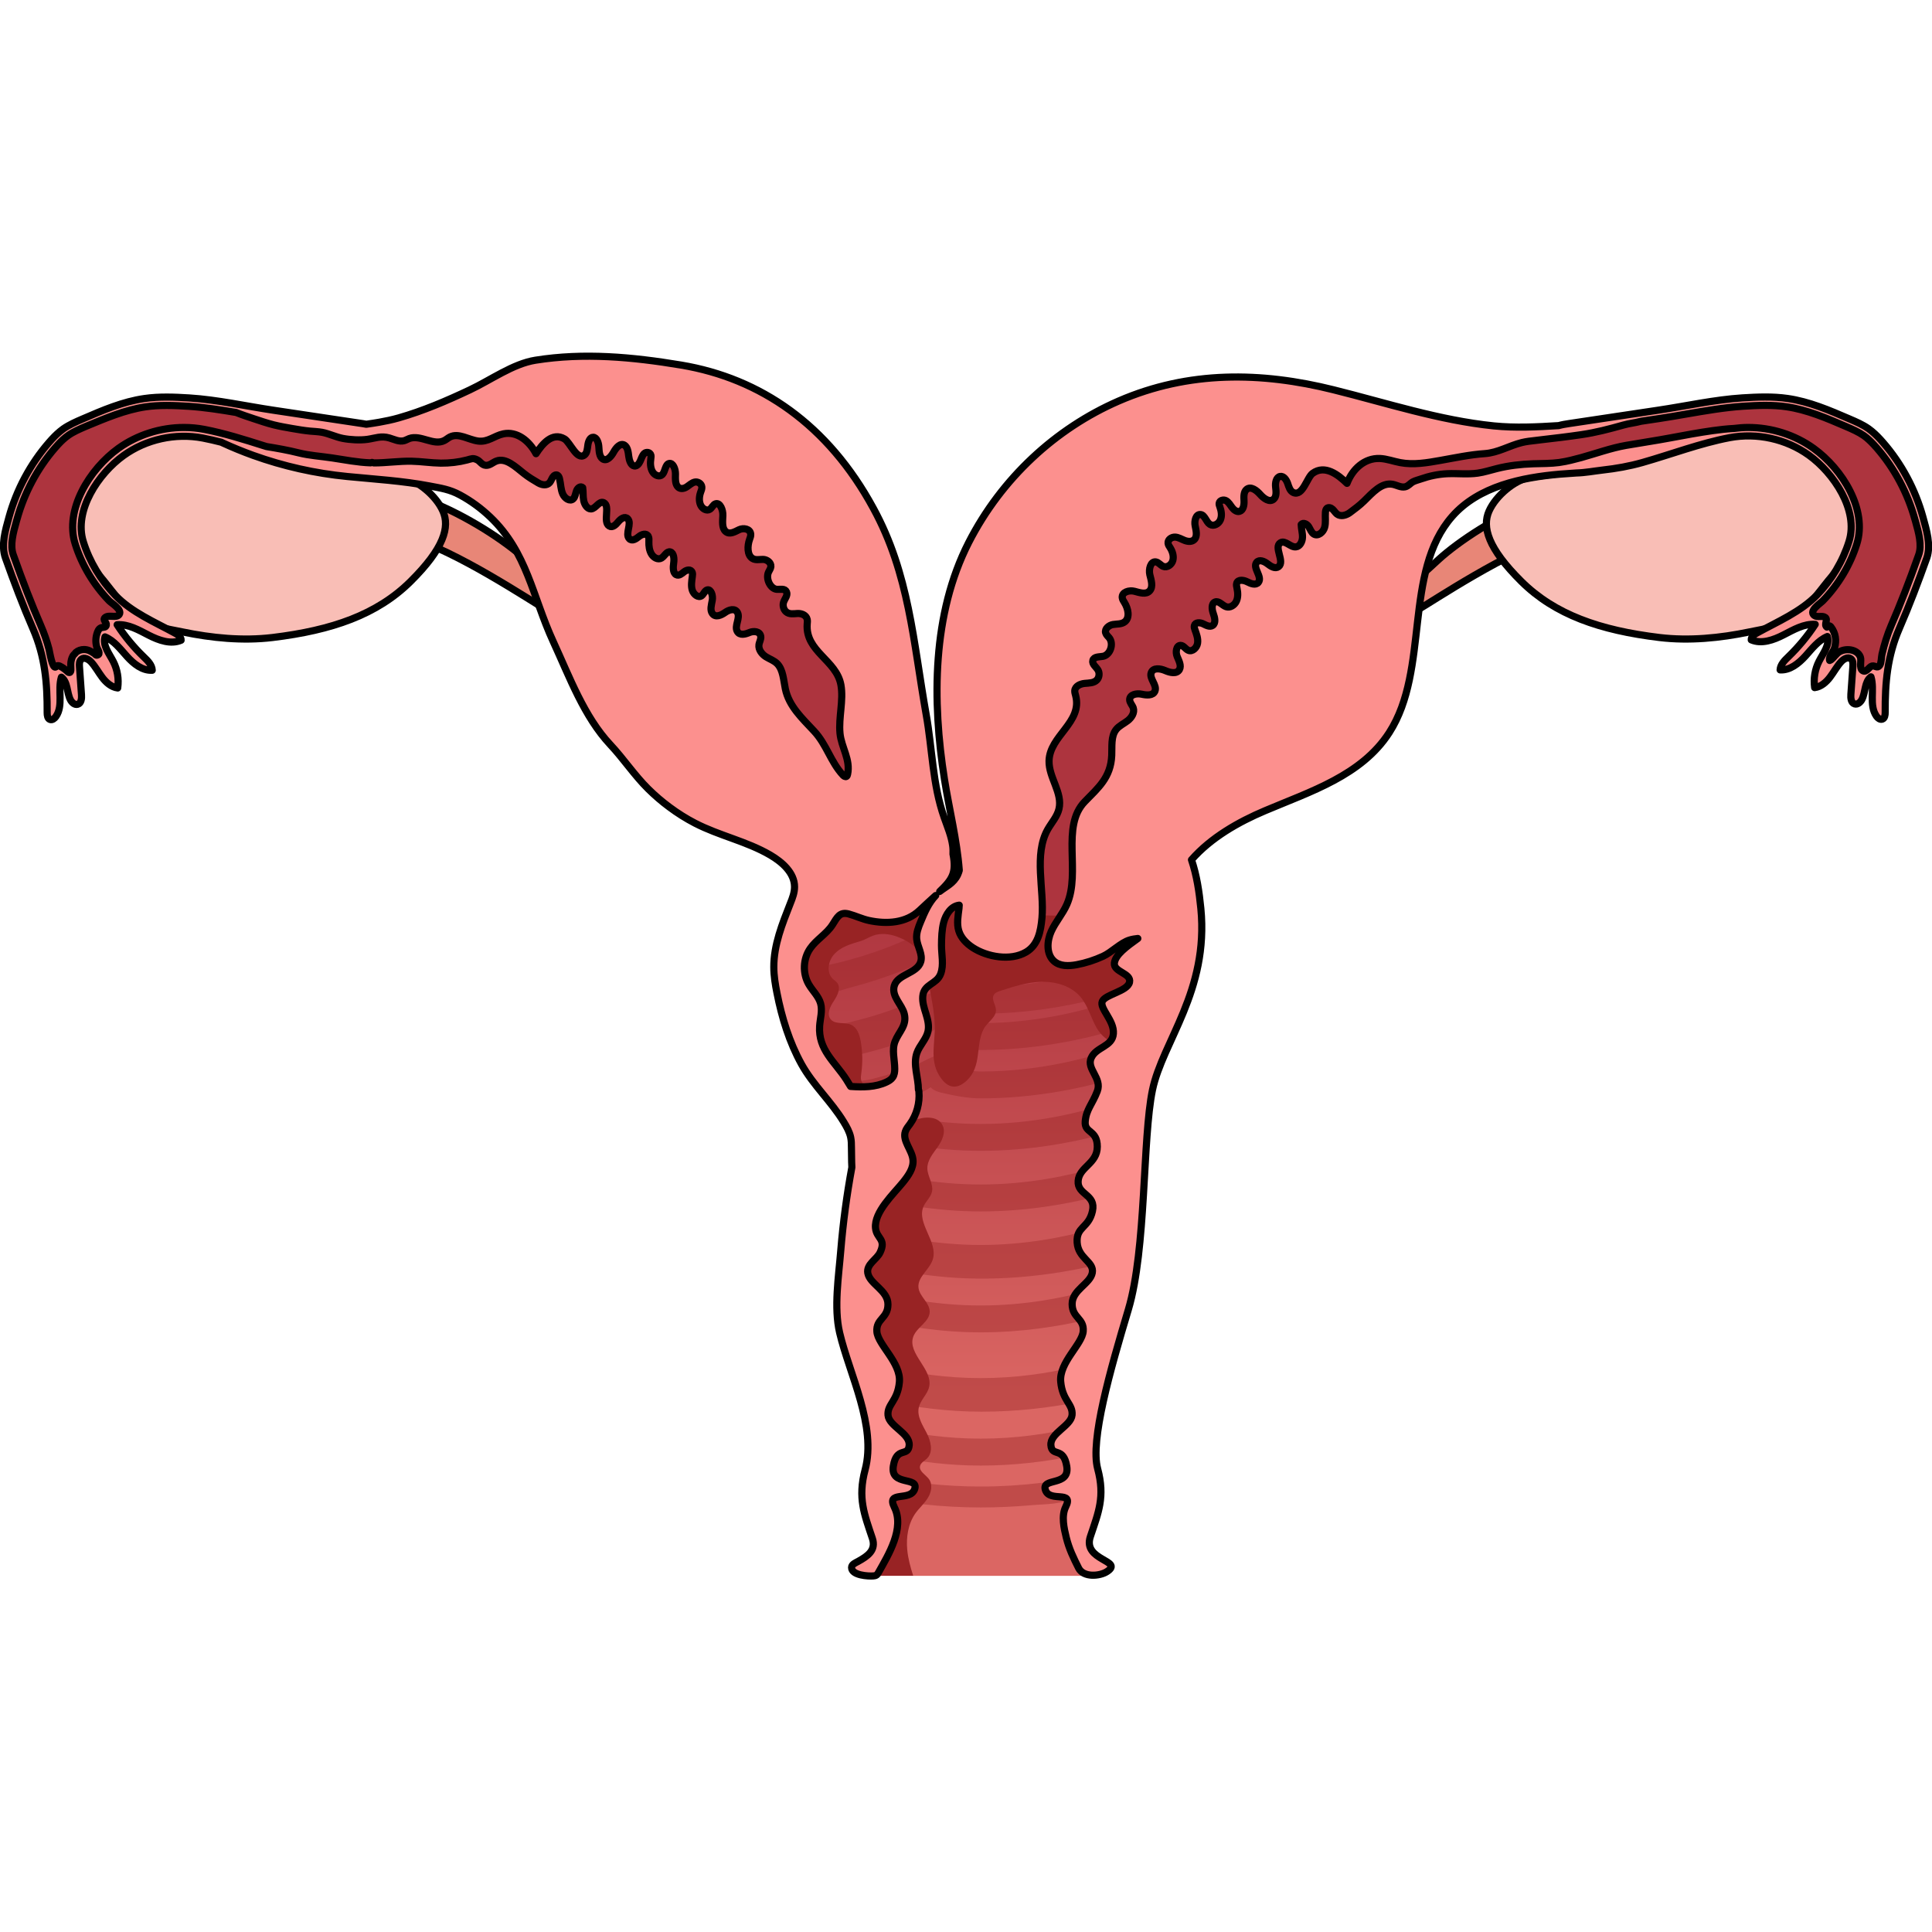<?xml version="1.0" encoding="utf-8"?>
<!-- Created by: Science Figures, www.sciencefigures.org, Generator: Science Figures Editor -->
<svg version="1.1" id="Camada_1" xmlns="http://www.w3.org/2000/svg" xmlns:xlink="http://www.w3.org/1999/xlink" 
	 width="800px" height="800px" viewBox="0 0 270.32 171.64" enable-background="new 0 0 270.32 171.64" xml:space="preserve">
<g>
	<path fill="#E88677" stroke="#000000" stroke-linecap="round" stroke-linejoin="round" stroke-miterlimit="10" d="M196.73,41.27
		c0.28,0.03-1.37-3.5,1.29-5.07c2.67-1.56,13.07-8.54,19.55-10.32c6.47-1.78,11.42-2.16,11.42-2.16l-2.03-5.08
		c0,0-6.35-0.13-11.93,2.03c-5.58,2.16-10.91,5.71-13.71,8.25c-2.79,2.54-5.78,5.62-6.82,3.44
		C194.5,32.38,192.01,40.79,196.73,41.27z"/>
	<path fill="#E88677" stroke="#000000" stroke-linecap="round" stroke-linejoin="round" stroke-miterlimit="10" d="M78.09,41.27
		c-0.28,0.03,1.37-3.5-1.29-5.07c-2.67-1.56-13.07-8.54-19.54-10.32c-6.47-1.78-11.42-2.16-11.42-2.16l2.03-5.08
		c0,0,6.35-0.13,11.93,2.03c5.58,2.16,10.91,5.71,13.71,8.25c2.79,2.54,5.78,5.62,6.82,3.44C80.31,32.38,82.81,40.79,78.09,41.27z"
		/>
	<path fill="#F9BEB6" stroke="#000000" stroke-linecap="round" stroke-linejoin="round" stroke-miterlimit="10" d="M56.58,17.54
		c-3.36-0.66-8.52-0.81-11.63-1.81c-2.75-0.88-5.22-2.48-8.05-3.16c-1.32-0.32-2.66-0.25-3.93-0.58c-1.49-0.39-2.78-0.72-4.35-0.74
		c-3.33-0.05-6.73,0.28-9.8,1.58c-3.07,1.3-5.79,3.68-6.94,6.81c-0.71,1.91-0.81,3.99-0.62,6.02c0.08,0.91,0.23,1.83,0.59,2.67
		c0.46,1.07,1.25,1.96,2.03,2.83c1.63,1.83,3.39,4.67,5.41,6.04c1.64,1.11,4.35,1.48,6.26,1.88c4.08,0.85,8.41,1.28,12.57,0.78
		c8.34-1.01,14.62-3.19,19.32-7.84c4.69-4.65,5.52-7.62,4.53-9.85C60.98,19.93,58.34,17.89,56.58,17.54z"/>
	<path fill="#F9BEB6" stroke="#000000" stroke-linecap="round" stroke-linejoin="round" stroke-miterlimit="10" d="M213.73,17.54
		c3.36-0.66,8.52-0.81,11.63-1.81c2.75-0.88,5.22-2.48,8.05-3.16c1.32-0.32,2.66-0.25,3.93-0.58c1.49-0.39,2.78-0.72,4.35-0.74
		c3.33-0.05,6.73,0.28,9.8,1.58c3.07,1.3,5.79,3.68,6.94,6.81c0.71,1.91,0.81,3.99,0.62,6.02c-0.08,0.91-0.23,1.83-0.59,2.67
		c-0.46,1.07-1.25,1.96-2.03,2.83c-1.63,1.83-3.39,4.67-5.41,6.04c-1.64,1.11-4.35,1.48-6.26,1.88c-4.08,0.85-8.41,1.28-12.57,0.78
		c-8.34-1.01-14.62-3.19-19.32-7.84c-4.69-4.65-5.52-7.62-4.53-9.85C209.34,19.93,211.98,17.89,213.73,17.54z"/>
	<g>
		<linearGradient id="SVGID_1_" gradientUnits="userSpaceOnUse" x1="135.159" y1="175.733" x2="135.159" y2="75.796">
			<stop  offset="0.29" style="stop-color:#DB6663"/>
			<stop  offset="1" style="stop-color:#AD343E"/>
		</linearGradient>
		<path fill="url(#SVGID_1_)" d="M269.06,23.03c-1.06-3.85-2.98-7.47-5.61-10.48c-0.48-0.55-0.99-1.09-1.55-1.55
			c-0.14-0.12-0.29-0.23-0.44-0.34c-0.83-0.59-1.77-0.99-2.7-1.39c-2.8-1.21-5.64-2.43-8.66-2.86c-2.08-0.3-4.2-0.21-6.3-0.08
			c-3.91,0.25-7.87,1.14-11.77,1.72c-4.18,0.63-8.35,1.25-12.53,1.88c-0.74,0.11-1.49,0.23-2.16,0.55c-1.2,0.58-1.16,0.8-2.6,0.82
			c-1.39,0.02-2.81-0.13-4.2-0.16c-2.8-0.08-5.61-0.09-8.41-0.05c-5.61,0.09-11.21,0.44-16.79,1.04c-0.76,0.08-1.57,0.23-2.31,0.49
			c-0.06-0.02-0.12-0.04-0.19-0.06c-2.17-0.69-4.73-1.74-7.05-1.35c-1.72,0.29-2.94,0.8-4.75,0.9c-4.64,0.27-8.87,2.14-12.68,4.74
			c-12.05,8.2-19.94,22.2-20.7,36.75c-0.22,4.1,0.1,8.23-0.42,12.3c-0.22,1.73-0.72,3.63-2.21,4.53c-2.28,1.38-5.21-0.5-6.67-2.72
			c-3.26-4.96-3-11.32-3.78-17.21c-0.75-5.68-2.55-11.18-4.69-16.5c-1.83-4.56-3.93-9.06-6.86-13.01c-2.52-3.4-5.82-7.4-10.11-8.5
			c-2.22-0.57-4.35-0.34-6.58-1.17c-2.37-0.88-4.62-2.13-7.11-2.63c-2.05-0.41-4.17-0.3-6.26-0.11c-5.71,0.52-11.34,1.59-17.03,2.23
			c-2.88,0.32-5.77,0.54-8.67,0.51c-1.24-0.01-2.53,0.05-3.68-0.39c-0.97-0.37-1.69-0.82-2.79-0.99c-4.18-0.63-8.35-1.25-12.53-1.88
			c-3.89-0.58-7.85-1.47-11.77-1.72c-2.1-0.13-4.21-0.22-6.3,0.08c-3.02,0.43-5.86,1.65-8.66,2.86c-0.93,0.4-1.87,0.81-2.7,1.39
			c-0.15,0.11-0.3,0.22-0.44,0.34c-0.56,0.46-1.07,1-1.55,1.55c-2.62,3.01-4.55,6.63-5.61,10.48c-0.5,1.82-1.13,3.88-0.49,5.69
			c1.21,3.39,2.43,6.62,3.86,9.92c1.68,3.88,2,7.56,1.98,11.75c0,0.36,0.06,0.81,0.4,0.93c0.31,0.11,0.63-0.14,0.82-0.41
			c1.08-1.54,0.22-3.71,0.77-5.51c0.92,0.7,0.74,2.13,1.26,3.16c0.2,0.39,0.61,0.76,1.03,0.63c0.5-0.15,0.56-0.83,0.52-1.34
			c-0.09-1.31-0.19-2.61-0.28-3.92c-0.03-0.37-0.03-0.8,0.26-1.04c0.41-0.34,1.02,0,1.38,0.39c0.6,0.66,1.02,1.46,1.56,2.17
			c0.54,0.71,1.27,1.35,2.15,1.46c0.18-1.26-0.04-2.57-0.62-3.7c-0.57-1.11-1.51-2.25-1.16-3.45c1.28,0.53,2.15,1.71,3.08,2.74
			c0.93,1.03,2.14,2.01,3.53,1.93c-0.03-0.75-0.64-1.34-1.18-1.86c-1.41-1.36-2.66-2.87-3.73-4.51c1.57-0.11,3.03,0.75,4.43,1.47
			c1.41,0.72,3.07,1.32,4.52,0.7c0.03-0.44-0.42-0.76-0.81-0.97c-2.9-1.59-6.1-2.92-8.41-5.33c-2.03-2.11-3.59-4.69-4.46-7.48
			c-1.37-4.38,2.14-9.56,5.62-12.06c5.59-4.02,12.46-2.49,18.67-1.1c6.97,1.56,13.71,4.26,20.88,4.84c2.6,0.21,5.22,0.13,7.8,0.5
			c3.24,0.46,5.88,1.25,8.56,3c2.87,1.87,5.65,3.7,8.17,6.04c0.69,0.65,1.67,0.9,2.31,1.48c0.7,0.63,1.11,2.12,1.55,2.96
			c1.09,2.12,2.23,4.22,3.41,6.29c2.37,4.14,4.92,8.18,7.65,12.1c1.12,1.62,2.28,3.22,3.3,4.9c0.9,1.5,1.42,3.55,2.51,4.85
			c1.25,1.49,2.89,2.73,4.19,4.21c1.26,1.44,2.44,2.95,3.57,4.49c1.22,1.67,2.43,3.48,2.62,5.54c0.25,2.71-1.3,5.26-1.63,7.97
			c-0.23,1.86,0.13,3.73,0.48,5.57c1.14,5.93,2.36,12.04,5.73,17.05c1.52,2.25,4.23,3.94,5.22,6.49c1.04,2.68-0.33,5.61-1.01,8.41
			c-1.05,4.35-0.38,8.91,0.29,13.33c0.61,4.02,1.51,8.03,1.3,12.07c-0.24,4.53,0.13,9.14,0.94,13.6c0.5,2.8,1.18,5.8,0.03,8.4
			c-0.42,0.95-1.07,1.81-1.33,2.82c-0.08,0.32-0.12,0.63-0.12,0.94h30.98c-0.96-1.05-1.97-2.07-2.41-3.4
			c-0.3-0.9-0.3-1.87-0.29-2.82c0.08-11.66,0.9-23.21,3.15-34.62c1.49-7.18,2.83-14.42,3.12-21.75c0.15-3.77,0.02-7.58,0.61-11.31
			c0.82-5.22,3-10.15,3.75-15.38c0.81-5.67-0.12-11.47,0.94-17.12c0.9-4.85,4.38-9.04,7.47-12.76c6.72-8.1,14.95-14.97,20.62-23.93
			c1.19-1.89,2.31-3.91,4.09-5.27c1.1-0.84,2.18-0.81,3.42-1.22c1.47-0.49,2.95-0.98,4.44-1.43c2.98-0.89,5.99-1.66,9.02-2.34
			c7.67-1.74,15.47-2.81,23.12-4.53c6.22-1.39,13.09-2.93,18.67,1.1c3.47,2.5,6.99,7.69,5.62,12.06c-0.88,2.8-2.43,5.38-4.46,7.48
			c-2.32,2.4-5.51,3.73-8.41,5.33c-0.39,0.21-0.84,0.53-0.81,0.97c1.45,0.62,3.12,0.02,4.52-0.7c1.41-0.72,2.86-1.58,4.43-1.47
			c-1.07,1.64-2.33,3.15-3.73,4.51c-0.54,0.52-1.15,1.11-1.18,1.86c1.38,0.08,2.59-0.9,3.53-1.93c0.93-1.03,1.8-2.2,3.08-2.74
			c0.35,1.2-0.59,2.34-1.16,3.45c-0.58,1.13-0.8,2.44-0.62,3.7c0.88-0.11,1.61-0.75,2.15-1.46c0.54-0.71,0.96-1.51,1.56-2.17
			c0.36-0.39,0.97-0.73,1.38-0.39c0.29,0.24,0.28,0.67,0.26,1.04c-0.09,1.31-0.19,2.61-0.28,3.92c-0.04,0.52,0.02,1.19,0.52,1.34
			c0.42,0.13,0.83-0.24,1.03-0.63c0.52-1.03,0.34-2.47,1.26-3.16c0.55,1.8-0.31,3.97,0.77,5.51c0.19,0.27,0.51,0.52,0.82,0.41
			c0.34-0.12,0.4-0.57,0.4-0.93c-0.02-4.18,0.3-7.87,1.98-11.75c1.43-3.3,2.65-6.53,3.86-9.92
			C270.19,26.91,269.56,24.85,269.06,23.03z"/>
		<g opacity="0.4">
			<path fill="#982324" d="M150.09,141.98c-3.57,0.83-7.99,1.5-12.87,1.5c-4.78,0-9.06-0.65-12.54-1.45
				c0.36,0.71,0.58,1.44,0.51,2.18c-0.12,1.2-0.51,1.95-0.89,2.55c3.65,0.78,8.13,1.42,13.06,1.42c4.98,0,9.5-0.58,13.17-1.28
				c-0.41-0.63-0.85-1.39-0.98-2.69C149.49,143.46,149.72,142.71,150.09,141.98z"/>
			<path fill="#982324" d="M152.46,131.22c-3.9,1.07-9.21,2.1-15.24,2.1c-5.9,0-11.06-0.99-14.87-2.04c0.6,0.58,1.11,1.22,1.11,2.07
				c0,0.95-0.42,1.44-0.84,1.9c3.87,0.97,8.92,1.83,14.6,1.83c5.79,0,10.99-0.85,14.96-1.78c-0.44-0.47-0.9-0.97-0.9-1.96
				C151.28,132.47,151.83,131.82,152.46,131.22z"/>
			<path fill="#982324" d="M152.91,122.63c-3.93,1.11-9.42,2.22-15.68,2.22c-6.14,0-11.47-1.07-15.32-2.16
				c0.49,0.48,0.87,0.98,0.8,2.05c-0.09,1.29-0.93,1.99-1.57,2.63c4.06,1.09,9.75,2.19,16.23,2.19c6.59,0,12.37-1.01,16.44-1.99
				c-0.65-0.71-1.66-1.4-1.76-2.83C151.97,123.63,152.39,123.14,152.91,122.63z"/>
			<path fill="#982324" d="M147.11,157.99c-0.46,0.05-0.92,0.09-1.35,0.14c-2.83,0.34-5.68,0.52-8.53,0.52
				c-2.53,0-5.05-0.14-7.56-0.41c-1.13-0.12-2.26-0.27-3.38-0.45c-0.72-0.11-2.05-0.8-2.64-0.19c-0.29,0.29-0.32,0.75-0.23,1.15
				c0.51,2.36,3.88,2.19,5.73,2.39c2.68,0.29,5.38,0.44,8.08,0.44c2.39,0,4.77-0.11,7.15-0.32c1.91-0.17,4.46-0.07,6.09-1.21
				c0.22-0.16,0.45-0.33,0.58-0.57c0.16-0.29,0.15-0.63,0.14-0.96c-0.02-0.41-0.1-1.13-0.58-1.3c-0.38-0.13-0.77,0.23-1.12,0.34
				C148.74,157.81,147.92,157.91,147.11,157.99z"/>
			<path fill="#982324" d="M148.08,153.11c-0.1-1.07,1.14-1.86,2.11-2.68c-3.59,0.84-8.04,1.52-12.97,1.52
				c-4.8,0-9.1-0.65-12.59-1.46c0.96,0.8,2.13,1.58,2.04,2.62c-0.1,1.14-0.94,0.8-1.61,1.33c3.46,0.72,7.61,1.28,12.16,1.28
				c4.67,0,8.95-0.55,12.51-1.25C149.05,153.9,148.18,154.27,148.08,153.11z"/>
			<path fill="#982324" d="M154.19,98.92c0.36-0.74,1.1-1.13,1.8-1.53c-3.81,1.32-10.64,3.19-18.76,3.19c-1.86,0-5.8-1.04-7.17,0.73
				c-0.36,0.46-0.17,1.18,0.25,1.58c0.43,0.4,1.02,0.57,1.59,0.7c1.72,0.4,3.57,0.75,5.33,0.75c7.3,0,13.65-1.34,17.78-2.5
				C154.56,100.83,153.68,99.93,154.19,98.92z"/>
			<path fill="#982324" d="M157.7,85.65c0.04-0.38,0.69-0.85,1.56-1.39c0,0-9.47,4.47-22.03,4.47c-2.14,0-7.39-1.34-5.36,2.66
				c0.8,1.57,3.93,1.1,5.36,1.1c12.84,0,22.76-4.16,22.76-4.16l-0.11-0.61C159.37,86.97,157.57,86.68,157.7,85.65z"/>
			<path fill="#982324" d="M156.55,90.42c-3.68,1.32-10.78,3.39-19.32,3.39c-1.67,0-7.41-1.38-6.12,2.14
				c0.75,2.04,4.44,1.62,6.12,1.62c8.87,0,16.35-1.98,20.12-3.21c-0.52-1.37-1.84-2.57-1.48-3.34
				C155.97,90.79,156.22,90.6,156.55,90.42z"/>
			<path fill="#982324" d="M153.27,107.81c0.1-1.04,0.48-1.71,0.94-2.5c-3.98,1.23-10,2.61-16.98,2.61
				c-6.89,0-12.75-1.35-16.65-2.56c0.44,0.77,0.82,1.43,0.91,2.45c0.08,0.85-0.38,1.13-0.86,1.5c4.04,1.16,9.88,2.37,16.6,2.37
				c6.86,0,12.88-1.18,17.01-2.29C153.72,108.98,153.19,108.72,153.27,107.81z"/>
			<path fill="#982324" d="M152.2,116.13c0.08-0.96,0.76-1.55,1.45-2.18c-3.97,1.18-9.76,2.44-16.42,2.44
				c-6.55,0-12.17-1.21-16.06-2.38c0.66,0.61,1.31,1.2,1.38,2.13c0.07,0.93-0.53,1.39-1.13,1.87c4,1.08,9.51,2.15,15.8,2.15
				c6.42,0,12.11-1.04,16.19-2.08C152.79,117.57,152.12,117.11,152.2,116.13z"/>
			<path fill="#982324" d="M132.22,98.12c-1.37-0.04-3.3,1.29-4.61,1.77c-1.79,0.66-3.62,1.24-5.47,1.71
				c-1.09,0.28-2.56,0.31-3.56,0.78c-1.02,0.47-0.53,1.34,0.03,2.25c0.18,0.3,0.38,0.61,0.67,0.8c1.02,0.66,2.74,0.08,3.79-0.18
				C126.63,104.34,133.29,103.28,132.22,98.12z"/>
			<path fill="#982324" d="M131.45,89.86c-0.78-0.99-4.05,1.1-5.02,1.48c-2.09,0.81-4.22,1.51-6.39,2.06
				c-1.77,0.45-3.62,0.93-5.45,1.1c-1.21,0.11-2.51,0.62-1.91,2.21c0.32,0.87,1.2,1.43,2.1,1.66c2.25,0.58,4.37,0.12,6.57-0.44
				c2.13-0.54,4.22-1.2,6.29-1.94c1.74-0.63,3.74-0.83,3.99-2.94c0.08-0.66,0.11-1.32,0.1-1.99c0-0.37-0.02-0.75-0.19-1.08
				C131.51,89.94,131.48,89.9,131.45,89.86z"/>
			<path fill="#982324" d="M131.36,72.91c-0.16-1.03,0.04-1.78,0.29-2.65c-3.55,2.17-9.04,5-15.8,6.73
				c-1.26,0.32-2.42,0.84-3.21,1.94c-0.49,0.69-0.9,2.25,0.06,2.59c0.86,0.31,3.2-0.66,4.08-0.89c6.64-1.7,12.19-4.34,15.91-6.43
				C132.08,73.93,131.5,73.81,131.36,72.91z"/>
			<path fill="#982324" d="M131.23,81.32c-0.01-0.11-0.03-0.23-0.06-0.34c-0.3-1.23-0.88-0.57-1.71-0.13
				c-3.64,1.89-7.56,3.34-11.53,4.35c-1.35,0.34-2.7,0.63-4.07,0.88c-1,0.18-2.41-0.12-3.09,0.76c-0.32,0.41-0.49,0.93-0.64,1.43
				c-0.08,0.26-0.16,0.54-0.11,0.81c0.61,2.92,7.18,0.2,8.85-0.22c2.82-0.72,5.59-1.65,8.29-2.75c1.38-0.56,2.88-1.38,3.61-2.74
				C131.08,82.77,131.29,82,131.23,81.32z"/>
		</g>
		<path fill="#982324" d="M123.14,107.54c0.11-0.88,0.68-3.04,0.03-3.73c-0.39-0.42-0.96-0.62-1.49-0.86
			c-0.52-0.25-1.05-0.61-1.19-1.17c-0.08-0.31-0.02-0.64,0.02-0.95c0.21-1.5,0.18-3.03-0.09-4.52c-0.16-0.89-0.49-1.86-1.3-2.25
			c-0.92-0.44-2.24,0-2.89-0.78c-0.6-0.72-0.08-1.8,0.44-2.57c0.52-0.78,1.04-1.85,0.44-2.57c-0.16-0.19-0.37-0.32-0.55-0.48
			c-0.94-0.85-0.72-2.47,0.1-3.42c0.99-1.14,2.42-1.5,3.79-1.92c0.6-0.18,1.13-0.54,1.71-0.75c1.08-0.39,2.28-0.25,3.36,0.15
			c2.1,0.78,3.13,1.86,4.26,3.71c0.16-2.37,0.37-4.89,1.78-6.81c0.95-1.3,2.36-2.19,3.53-3.3s2.14-2.68,1.81-4.26
			c-0.31-1.51-1.92-2.62-3.45-2.38c-1.34,0.22-2.35,1.04-3.74,1.05c-1.33,0-2.2,0.59-3.26,1.43c-1.96,1.55-4.16,3.41-6.62,2.96
			c-1.49-0.28-2.37-0.99-3.74,0.33c-0.75,0.72-1.22,1.68-1.79,2.55c-1.48,2.25-3.83,4.24-3.86,6.94c-0.01,1.15,0.42,2.24,0.73,3.34
			c1.17,4.14,0.68,8.64,2.16,12.68c0.83,2.27,2.24,4.26,3.83,6.06c1.39,1.59,3.32,2.86,4.55,4.5
			C122.63,109.87,123.01,108.59,123.14,107.54z"/>
		<path fill="#982324" d="M137.63,94.64c0.51-0.97,1.78-1.62,1.72-2.71c-0.04-0.72-0.67-1.45-0.3-2.07
			c0.18-0.31,0.56-0.45,0.91-0.56c1.9-0.62,3.84-1.24,5.84-1.27c2-0.03,4.11,0.61,5.4,2.14c1.03,1.23,1.42,2.87,2.22,4.27
			c0.8,1.4,2.38,2.63,3.91,2.12c0.89-0.3,1.49-1.11,2-1.89c2.13-3.29,3.6-7,4.32-10.85c0.38-2.03,0.38-4.49-1.28-5.72
			c-1.47-1.08-3.51-0.66-5.3-0.29c-4.05,0.84-8.22,1.13-12.34,0.86c-1.48-0.1-3.3-0.56-3.6-2.01c-0.09-0.44-0.02-0.92-0.24-1.31
			c-0.29-0.51-0.96-0.65-1.54-0.7c-2.34-0.23-4.86-0.06-6.77,1.31c-2.95,2.11-3.49,6.3-3.03,9.91c0.35,2.78,1.16,5.51,1.24,8.31
			c0.07,2.32-0.71,4.7,0.56,6.86c1.04,1.78,2.39,2.26,3.94,0.79C137.42,99.78,136.45,96.91,137.63,94.64z"/>
		<path fill="#982324" d="M122.47,170.19c-0.08,0.32-0.12,0.63-0.12,0.94h5.42c-0.38-1.18-0.71-2.38-0.83-3.61
			c-0.17-1.78,0.12-3.67,1.15-5.13c0.54-0.75,1.26-1.37,1.74-2.16c0.49-0.79,0.69-1.86,0.15-2.61c-0.46-0.63-1.42-1.09-1.25-1.84
			c0.11-0.48,0.63-0.71,0.98-1.06c0.91-0.9,0.53-2.44-0.06-3.57c-0.59-1.13-1.38-2.34-1.09-3.58c0.24-1.04,1.2-1.81,1.44-2.85
			c0.57-2.49-3.1-4.66-2.21-7.06c0.49-1.32,2.27-2.05,2.29-3.46c0.02-1.26-1.44-2.12-1.57-3.38c-0.16-1.49,1.55-2.5,2-3.94
			c0.79-2.47-2.35-5.09-1.28-7.45c0.32-0.7,0.98-1.24,1.16-1.99c0.26-1.1-0.61-2.16-0.64-3.29c-0.02-1.12,0.77-2.06,1.42-2.97
			c0.65-0.91,1.21-2.11,0.69-3.11c-0.68-1.32-2.62-1.2-4-0.64c-2.22,0.91-4.08,2.42-5.58,4.27c0.94,2.64-0.38,5.52-1.05,8.27
			c-1.05,4.35-0.38,8.91,0.29,13.33c0.61,4.02,1.51,8.03,1.3,12.07c-0.24,4.53,0.13,9.14,0.94,13.6c0.5,2.8,1.18,5.8,0.03,8.4
			C123.38,168.33,122.73,169.19,122.47,170.19z"/>
		<path fill="#FC908E" stroke="#000000" stroke-linecap="round" stroke-linejoin="round" stroke-miterlimit="10" d="M269.06,23.03
			c-1.06-3.85-2.98-7.47-5.61-10.48c-0.48-0.55-0.99-1.09-1.55-1.55c-0.14-0.12-0.29-0.23-0.44-0.34c-0.83-0.59-1.77-0.99-2.7-1.39
			c-2.8-1.21-5.64-2.43-8.66-2.86c-2.08-0.3-4.2-0.21-6.3-0.08c-3.91,0.25-7.87,1.14-11.77,1.72c-4.18,0.63-8.35,1.25-12.53,1.88
			c-0.47,0.07-0.95,0.15-1.41,0.28c-3.03,0.19-6.06,0.34-9.08,0.04c-7.63-0.78-14.99-3.2-22.42-5.05
			c-10.14-2.53-20.25-2.69-30.05,1.56c-8.86,3.85-16.41,10.83-21,19.8c-5.11,10.01-5.14,22.14-3.39,33.16
			c0.67,4.23,1.75,8.47,2.07,12.72c-0.07,0.21-0.13,0.43-0.23,0.63c-0.57,1.18-1.59,1.6-2.51,2.32c1.79-1.7,2.34-2.65,1.88-5.13
			c0-0.02-0.01-0.04-0.02-0.06c0.02-0.42,0.01-0.84-0.05-1.25c-0.19-1.36-0.74-2.63-1.19-3.92c-1.63-4.63-1.65-9.58-2.51-14.38
			c-1.82-10.24-2.36-19.67-7.4-28.89C115.84,10.07,106.41,3.6,95.3,1.74C88.46,0.6,81.68-0.02,74.92,1.06
			c-3.15,0.5-6.25,2.77-9.16,4.14c-3.26,1.54-6.57,2.96-10.01,3.94c-0.89,0.25-1.79,0.44-2.7,0.6c-0.6,0.1-1.2,0.2-1.8,0.28
			c-0.22-0.04-0.39-0.07-0.45-0.08c-4.18-0.63-8.35-1.25-12.53-1.88c-3.89-0.58-7.85-1.47-11.77-1.72c-2.1-0.13-4.21-0.22-6.29,0.08
			c-3.02,0.43-5.86,1.65-8.66,2.86c-0.93,0.4-1.87,0.81-2.7,1.39c-0.15,0.11-0.3,0.22-0.44,0.34c-0.56,0.46-1.07,1-1.55,1.55
			c-2.62,3.01-4.55,6.63-5.61,10.48c-0.5,1.82-1.13,3.88-0.49,5.69c1.21,3.39,2.43,6.62,3.86,9.92c1.68,3.88,2,7.56,1.98,11.75
			c0,0.36,0.06,0.81,0.4,0.93c0.31,0.11,0.63-0.14,0.82-0.41c1.08-1.54,0.22-3.71,0.77-5.51c0.92,0.7,0.74,2.13,1.26,3.16
			c0.2,0.39,0.61,0.76,1.03,0.63c0.5-0.15,0.56-0.83,0.52-1.34c-0.09-1.31-0.19-2.61-0.28-3.92c-0.03-0.37-0.03-0.8,0.26-1.04
			c0.41-0.34,1.02,0,1.38,0.39c0.6,0.66,1.02,1.46,1.56,2.17c0.54,0.71,1.27,1.35,2.15,1.46c0.18-1.26-0.04-2.57-0.62-3.7
			c-0.57-1.11-1.51-2.25-1.16-3.45c1.28,0.53,2.15,1.71,3.08,2.74c0.93,1.03,2.14,2.01,3.53,1.93c-0.03-0.75-0.64-1.34-1.18-1.86
			c-1.41-1.36-2.66-2.87-3.73-4.51c1.57-0.11,3.03,0.75,4.43,1.47c1.41,0.72,3.07,1.32,4.52,0.7c0.03-0.44-0.42-0.76-0.81-0.97
			c-2.9-1.59-6.1-2.92-8.41-5.33c-2.03-2.11-3.59-4.69-4.46-7.48c-1.37-4.38,2.14-9.56,5.62-12.06c3.16-2.28,7.27-3.18,11.1-2.45
			c0.87,0.17,1.74,0.37,2.6,0.59c0.06,0.03,0.12,0.06,0.18,0.09c1.39,0.64,2.81,1.22,4.25,1.74c4.25,1.53,8.68,2.52,13.17,2.96
			c3.87,0.38,7.72,0.6,11.54,1.33c1.6,0.31,2.78,0.46,4.27,1.27c1.53,0.83,2.94,1.87,4.2,3.07c5.17,4.92,5.91,11.12,8.82,17.44
			c2.31,5.02,4.32,10.5,7.99,14.42c1.84,1.96,3.37,4.28,5.28,6.17c0.94,0.93,1.93,1.78,2.97,2.55c1.15,0.86,2.36,1.62,3.6,2.26
			c3.41,1.76,7.2,2.52,10.51,4.45c1.69,0.99,3.41,2.5,3.41,4.46c0,0.8-0.29,1.57-0.59,2.31c-1.13,2.87-2.32,5.81-2.31,8.9
			c0,1.23,0.2,2.44,0.44,3.64c0.68,3.45,1.73,6.88,3.44,9.97c1.65,2.96,4.15,5.19,5.9,8.07c0.41,0.67,0.8,1.36,0.97,2.13
			c0.1,0.47,0.11,0.95,0.11,1.43c0.01,0.69,0.02,1.37,0.03,2.06c0,0.24,0.01,0.48,0.03,0.73c-0.71,3.84-1.23,7.72-1.55,11.62
			c-0.29,3.61-0.99,7.99-0.16,11.53c1.36,5.79,5.2,13.04,3.56,19.18c-1.05,3.95-0.11,6.2,1.02,9.59c0.56,1.67-0.7,2.5-1.98,3.21
			c-0.34,0.19-0.93,0.41-0.93,0.86c-0.01,1.11,2.36,1.24,3.05,1.18c0.15-0.01,0.31-0.04,0.43-0.12c0.13-0.09,0.21-0.23,0.29-0.37
			c1.38-2.46,3.68-6.18,2.22-9.11c-1.19-2.39,2.24-0.77,2.84-2.56c0.6-1.79-3.43-0.36-2.99-3.2c0.45-2.84,2.07-1.22,2.22-2.91
			c0.14-1.69-2.82-2.66-2.96-4.21c-0.14-1.55,1.35-1.97,1.59-4.65c0.24-2.68-3.01-5.22-3.15-7.05c-0.14-1.83,1.55-1.83,1.55-3.81
			s-2.54-2.82-2.82-4.38c-0.22-1.25,1.25-1.9,1.72-2.89c0.9-1.9-0.5-1.91-0.64-3.41c-0.22-2.24,2.55-4.8,3.83-6.39
			c0.75-0.93,1.53-2,1.41-3.18c-0.14-1.38-1.5-2.62-1.07-3.94c0.13-0.4,0.41-0.72,0.66-1.06c0.93-1.3,1.38-2.93,1.24-4.52
			c-0.01-0.09-0.02-0.18-0.05-0.26c0-0.01-0.01-0.02-0.02-0.03c0-1.66-0.77-3.5-0.22-5.1c0.37-1.08,1.31-1.92,1.56-3.03
			c0.18-0.82-0.04-1.66-0.28-2.46c-0.25-0.8-0.52-1.62-0.45-2.45c0.14-1.76,1.94-1.66,2.5-3.14c0.48-1.27,0.11-2.71,0.12-4.02
			c0.01-1.06,0.04-2.14,0.3-3.17c0.29-1.12,1.03-2.3,2.18-2.43c-0.02,0.15-0.01,0.29-0.03,0.44c-0.13,1.05-0.34,2.14-0.03,3.15
			c0.31,1.01,1.09,1.78,1.94,2.34c2.02,1.32,5.3,1.91,7.48,0.63c1.65-0.97,2.05-2.87,2.22-4.8c0.35-3.88-1.2-8.86,0.82-12.39
			c0.54-0.94,1.31-1.77,1.56-2.84c0.53-2.25-1.44-4.39-1.39-6.71c0.07-3.53,4.71-5.39,3.72-9.15c-0.06-0.22-0.13-0.44-0.12-0.67
			c0.04-0.65,0.77-0.97,1.38-1.03c0.61-0.06,1.3-0.03,1.73-0.5c0.32-0.35,0.38-0.93,0.15-1.35c-0.27-0.47-0.88-0.84-0.73-1.37
			c0.15-0.55,0.89-0.47,1.42-0.57c1.02-0.2,1.54-1.74,0.87-2.59c-0.18-0.22-0.42-0.41-0.5-0.69c-0.17-0.58,0.47-1.08,1.03-1.17
			c0.56-0.09,1.19-0.02,1.65-0.38c0.75-0.59,0.47-1.86-0.05-2.69c-0.13-0.21-0.28-0.43-0.31-0.69c-0.07-0.79,0.99-1.08,1.71-0.89
			c0.73,0.19,1.61,0.51,2.13-0.06c0.52-0.57,0.21-1.49,0.02-2.26c-0.18-0.77,0.11-1.9,0.84-1.79c0.4,0.06,0.66,0.48,1.04,0.63
			c0.54,0.22,1.18-0.24,1.34-0.83c0.16-0.59-0.04-1.24-0.36-1.76c-0.13-0.21-0.29-0.41-0.31-0.66c-0.05-0.51,0.5-0.87,0.98-0.85
			c0.48,0.02,0.9,0.3,1.35,0.47c0.45,0.17,1.01,0.22,1.35-0.13c0.46-0.47,0.24-1.27,0.11-1.93c-0.13-0.66,0.09-1.61,0.73-1.57
			c0.64,0.04,0.79,1.03,1.34,1.38c0.51,0.32,1.21-0.04,1.46-0.62s0.14-1.25-0.07-1.83c-0.06-0.16-0.12-0.32-0.1-0.49
			c0.05-0.43,0.62-0.58,0.98-0.37c0.36,0.21,0.57,0.61,0.83,0.95c0.26,0.34,0.65,0.65,1.04,0.54c0.53-0.14,0.66-0.88,0.63-1.46
			c-0.03-0.58-0.07-1.28,0.38-1.63c0.59-0.46,1.38,0.15,1.88,0.72c0.5,0.57,1.31,1.16,1.88,0.67c0.44-0.38,0.35-1.1,0.28-1.7
			c-0.07-0.6,0.08-1.39,0.64-1.49c0.49-0.08,0.86,0.46,1.04,0.96c0.17,0.5,0.33,1.08,0.79,1.29c1.32,0.61,1.91-2.1,2.71-2.68
			c1.72-1.26,3.59,0.21,4.81,1.4c0.76-2,2.45-3.56,4.58-3.48c0.98,0.04,1.91,0.4,2.87,0.58c1.85,0.35,3.76,0.02,5.61-0.31
			c2.04-0.36,4.14-0.81,6.21-0.95c1.88-0.13,3.4-1.11,5.2-1.55c0.62-0.15,1.25-0.22,1.89-0.29c0.3-0.03,0.59-0.08,0.9-0.11
			c1.84-0.21,3.68-0.43,5.51-0.7c2.06-0.3,3.91-0.79,5.91-1.35c0.81-0.23,1.66-0.31,2.47-0.53l2.6-0.39
			c1.24-0.19,2.49-0.4,3.74-0.62c2.62-0.45,5.32-0.92,7.93-1.09c0.93-0.06,2.03-0.12,3.11-0.12c1.09,0,2.06,0.06,2.94,0.19
			c2.88,0.41,5.67,1.61,8.36,2.77c0.86,0.37,1.75,0.76,2.48,1.27c0.13,0.09,0.26,0.19,0.38,0.29c0.43,0.36,0.87,0.79,1.41,1.41
			c2.49,2.86,4.34,6.32,5.36,10.02l0.08,0.27c0.46,1.64,0.93,3.34,0.44,4.71c-1.39,3.91-2.57,6.94-3.83,9.85
			c-0.56,1.3-0.98,2.67-1.3,4.05c-0.09,0.39-0.08,1.24-0.32,1.56c-0.35,0.47-0.65-0.03-1.08,0.08c-0.42,0.11-0.77,0.96-1.29,0.65
			c-0.55-0.32-0.14-1.39-0.33-1.9c-0.46-1.27-2.58-1.36-3.38-0.36c-0.3,0.26-0.55,0.71-0.92,0.83c-0.18-0.5,0.55-1.26,0.69-1.76
			c0.29-1.04,0.15-2.07-0.51-2.93c-0.18-0.23-0.4-0.2-0.57,0.02c-0.46-0.36,0.21-1.01-0.23-1.35c-0.4-0.31-1.11,0.05-1.53-0.28
			c-0.81-0.63,0.82-1.66,1.21-2.06c2.18-2.26,3.82-5.01,4.74-7.95c1.5-4.78-2-10.46-6.05-13.37c-2.62-1.89-5.87-2.92-9.16-2.92
			c-0.67,0-1.33,0.06-1.98,0.14c-1,0.05-2,0.17-2.95,0.3c-2,0.28-3.98,0.65-5.96,1.02c-2.06,0.39-4.14,0.69-6.2,1.05
			c-2.11,0.37-4.22,1.14-6.28,1.71c-0.97,0.26-1.94,0.52-2.94,0.66c-0.03,0.01-0.06,0.02-0.09,0.02c-1.21,0.16-2.44,0.14-3.67,0.18
			c-1.71,0.06-3.42,0.25-5.08,0.67c-0.89,0.22-1.77,0.51-2.68,0.64c-1.4,0.2-2.84,0.02-4.25,0.08c-1.27,0.06-2.51,0.32-3.71,0.74
			c-0.36,0.13-0.78,0.22-1.11,0.4c-0.39,0.21-0.64,0.6-1.1,0.7c-0.59,0.12-1.16-0.25-1.74-0.36c-1.56-0.29-2.84,1.22-4.01,2.36
			c-0.58,0.57-1.34,1.14-1.99,1.62c-0.53,0.38-1.27,0.58-1.78,0.19c-0.24-0.19-0.39-0.47-0.62-0.68c-0.22-0.21-0.59-0.32-0.81-0.11
			c-0.13,0.13-0.17,0.33-0.19,0.52c-0.06,0.71,0.08,1.45-0.11,2.13c-0.19,0.69-0.93,1.29-1.51,0.94c-0.36-0.22-0.5-0.69-0.73-1.05
			c-0.24-0.37-0.77-0.63-1.04-0.29c0.01,0.6,0.2,1.2,0.18,1.8c-0.02,0.6-0.36,1.28-0.93,1.33c-0.76,0.08-1.48-0.98-2.15-0.58
			c-1,0.6,0.66,2.64-0.27,3.35c-0.46,0.35-1.08-0.04-1.54-0.4c-0.46-0.36-1.16-0.66-1.53-0.2c-0.6,0.76,0.85,2.02,0.25,2.79
			c-0.36,0.46-1.05,0.19-1.55-0.07c-0.51-0.26-1.28-0.38-1.48,0.18c-0.08,0.23-0.01,0.49,0.04,0.74c0.13,0.6,0.16,1.26-0.1,1.81
			c-0.26,0.55-0.88,0.94-1.43,0.75c-0.55-0.19-1-0.87-1.54-0.66c-0.54,0.21-0.46,1.04-0.25,1.61c0.21,0.57,0.39,1.34-0.09,1.67
			c-0.4,0.27-0.91-0.02-1.34-0.23c-0.43-0.21-1.1-0.23-1.22,0.26c-0.05,0.19,0.02,0.39,0.08,0.57c0.22,0.61,0.47,1.25,0.37,1.89
			c-0.1,0.64-0.73,1.24-1.3,0.99c-0.39-0.17-0.65-0.68-1.07-0.69c-0.61-0.01-0.74,0.95-0.49,1.55c0.24,0.6,0.63,1.28,0.32,1.84
			c-0.38,0.66-1.32,0.43-2,0.13c-0.68-0.29-1.67-0.43-1.94,0.29c-0.32,0.84,0.85,1.74,0.52,2.58c-0.27,0.68-1.19,0.59-1.87,0.44
			c-0.68-0.15-1.67,0.03-1.67,0.77c0,0.42,0.36,0.74,0.5,1.14c0.23,0.67-0.24,1.39-0.78,1.8c-0.54,0.42-1.19,0.7-1.62,1.24
			c-0.75,0.96-0.55,2.37-0.61,3.62c-0.14,3.1-1.88,4.51-3.78,6.47c-3.37,3.48-0.51,9.86-2.5,14.38c-0.59,1.34-1.59,2.45-2.19,3.78
			c-0.6,1.34-0.7,3.15,0.36,4.12c0.84,0.78,2.1,0.73,3.2,0.53c1.27-0.24,2.51-0.64,3.69-1.18c1.22-0.56,2.46-1.89,3.7-2.27
			c0.39-0.12,0.79-0.18,1.17-0.22c-1.58,1.14-3.14,2.26-3.28,3.44c-0.14,1.27,2.4,1.41,2.12,2.68c-0.28,1.27-3.39,1.69-3.81,2.68
			c-0.42,0.99,1.7,2.68,1.55,4.52c-0.14,1.83-2.4,1.83-3.1,3.39c-0.71,1.55,1.55,2.82,0.85,4.66c-0.7,1.83-1.55,2.54-1.69,4.23
			c-0.14,1.69,1.69,1.13,1.69,3.53c0,2.4-2.54,2.82-2.68,4.8c-0.14,1.98,2.54,1.83,2,4.23c-0.54,2.4-2.28,2.12-2.14,4.37
			c0.14,2.26,2.4,2.68,2.12,4.24c-0.28,1.55-2.82,2.4-2.82,4.37c0,1.98,1.69,1.98,1.55,3.81c-0.14,1.83-3.39,4.38-3.15,7.06
			c0.24,2.68,1.73,3.11,1.59,4.66c-0.14,1.55-3.11,2.54-2.96,4.24c0.14,1.69,1.77,0.13,2.22,2.96c0.45,2.84-3.58,1.51-2.99,3.3
			c0.6,1.79,4.03-0.03,2.84,2.36c-0.63,1.27-0.24,2.99,0.08,4.29c0.39,1.58,1.01,2.85,1.73,4.28c0.68,1.34,2.96,1.14,3.97,0.48
			c2.41-1.58-3.46-1.5-2.33-4.89c1.13-3.39,2.08-5.55,1.02-9.5c-1.06-3.95,1.75-13.78,4.29-22.25c2.54-8.47,1.97-23.97,3.38-30.74
			c1.41-6.78,7.9-13.82,6.77-25.39c-0.23-2.34-0.57-4.63-1.31-6.82c2.73-3.11,6.56-5.29,10.3-6.87c6.35-2.69,13.49-4.92,17.36-10.91
			c5.71-8.85,1.93-22.47,8.84-30.29c3.7-4.2,9.74-5.43,15.08-5.89c0.75-0.07,1.51-0.09,2.26-0.16c1.23-0.03,2.47-0.27,3.68-0.41
			c1.89-0.21,3.76-0.54,5.59-1.06c4.07-1.16,8.03-2.68,12.17-3.47c3.83-0.73,7.94,0.18,11.1,2.45c3.47,2.5,6.99,7.69,5.62,12.06
			c-0.88,2.8-2.43,5.38-4.46,7.48c-2.32,2.4-5.51,3.73-8.41,5.33c-0.39,0.21-0.84,0.53-0.81,0.97c1.45,0.62,3.12,0.02,4.52-0.7
			c1.41-0.72,2.86-1.58,4.43-1.47c-1.07,1.64-2.33,3.15-3.73,4.51c-0.54,0.52-1.15,1.11-1.18,1.86c1.38,0.08,2.59-0.9,3.53-1.93
			c0.93-1.03,1.8-2.2,3.08-2.74c0.35,1.2-0.59,2.34-1.16,3.45c-0.58,1.13-0.8,2.44-0.62,3.7c0.88-0.11,1.61-0.75,2.15-1.46
			c0.54-0.71,0.96-1.51,1.56-2.17c0.36-0.39,0.97-0.73,1.38-0.39c0.29,0.24,0.28,0.67,0.26,1.04c-0.09,1.31-0.19,2.61-0.28,3.92
			c-0.04,0.52,0.02,1.19,0.52,1.34c0.42,0.13,0.83-0.24,1.03-0.63c0.52-1.03,0.34-2.47,1.26-3.16c0.55,1.8-0.31,3.97,0.77,5.51
			c0.19,0.27,0.51,0.52,0.82,0.41c0.34-0.12,0.4-0.57,0.4-0.93c-0.02-4.18,0.3-7.87,1.98-11.75c1.43-3.3,2.65-6.53,3.86-9.92
			C270.19,26.91,269.56,24.85,269.06,23.03z M109.88,47.03c-0.25-1.22-0.31-2.64-1.11-3.48c-0.46-0.48-1.07-0.66-1.61-1
			c-0.54-0.34-1.06-0.98-0.97-1.67c0.05-0.41,0.32-0.77,0.25-1.19c-0.12-0.73-1.01-0.77-1.58-0.53c-0.57,0.24-1.36,0.47-1.71-0.17
			c-0.42-0.78,0.45-1.83,0.04-2.62c-0.36-0.67-1.2-0.4-1.74-0.01c-0.54,0.38-1.33,0.75-1.77,0.15c-0.37-0.5-0.13-1.23-0.02-1.86
			c0.12-0.62-0.15-1.56-0.68-1.46c-0.37,0.07-0.51,0.61-0.82,0.83c-0.46,0.32-1.1-0.17-1.3-0.79c-0.19-0.62-0.07-1.29,0.01-1.92
			c0.03-0.19,0.05-0.4-0.02-0.58c-0.19-0.46-0.76-0.35-1.11-0.08c-0.34,0.27-0.74,0.63-1.13,0.42c-0.47-0.26-0.44-1.05-0.35-1.64
			c0.09-0.59,0.02-1.42-0.48-1.55c-0.5-0.13-0.79,0.61-1.24,0.87c-0.45,0.26-1.05-0.03-1.37-0.54c-0.32-0.51-0.4-1.16-0.38-1.77
			c0.01-0.25,0.03-0.51-0.08-0.73c-0.26-0.52-0.92-0.3-1.32,0.03c-0.4,0.33-0.96,0.7-1.34,0.29c-0.64-0.67,0.42-2.13-0.23-2.79
			c-0.39-0.4-0.96,0-1.3,0.41c-0.34,0.42-0.82,0.9-1.28,0.61c-0.93-0.57,0.19-2.82-0.77-3.27c-0.65-0.3-1.1,0.85-1.78,0.88
			c-0.5,0.02-0.91-0.59-1.02-1.18c-0.12-0.59-0.05-1.2-0.14-1.8c-0.29-0.29-0.72,0.04-0.86,0.43c-0.15,0.39-0.19,0.88-0.47,1.14
			c-0.45,0.43-1.2-0.06-1.47-0.71c-0.28-0.65-0.27-1.4-0.44-2.09c-0.04-0.18-0.11-0.38-0.25-0.48c-0.23-0.18-0.53-0.01-0.69,0.23
			c-0.16,0.24-0.25,0.54-0.43,0.76c-0.39,0.47-1.07,0.37-1.59,0.07c-0.65-0.38-1.4-0.83-2-1.31c-1.21-0.96-2.56-2.27-3.88-1.76
			c-0.5,0.19-0.93,0.64-1.47,0.6c-0.59-0.04-0.78-0.58-1.25-0.79c-0.56-0.26-0.72-0.14-1.39,0.04c-1.19,0.31-2.43,0.45-3.66,0.44
			c-1.37-0.02-2.74-0.24-4.11-0.27c-1.75-0.03-3.5,0.24-5.25,0.24c-0.05-0.01-0.1-0.03-0.15-0.04c-0.04-0.01-0.08-0.02-0.12-0.03
			c-0.06,0.02-0.12,0.04-0.18,0.06c-1.82-0.06-3.62-0.42-5.42-0.69c-1.59-0.24-3.13-0.32-4.68-0.71c-1.47-0.37-2.97-0.63-4.48-0.88
			c-0.16-0.05-0.33-0.1-0.49-0.15c-2.65-0.84-5.4-1.71-8.21-2.25c-0.93-0.18-1.89-0.27-2.86-0.27c-3.28,0-6.53,1.04-9.16,2.92
			c-4.05,2.92-7.55,8.59-6.05,13.37c0.92,2.94,2.56,5.69,4.74,7.95c0.35,0.36,1.88,1.26,1.42,1.93c-0.39,0.56-1.47-0.03-1.99,0.44
			c-0.37,0.34,0.27,0.65,0.19,1.05c-0.07,0.37-0.43,0.25-0.73,0.36c-0.37,0.14-0.51,0.57-0.61,0.91c-0.17,0.59-0.17,1.24,0.01,1.83
			c0.08,0.27,0.62,0.95,0.06,1.09c-0.23,0.06-0.24-0.1-0.4-0.21c-0.46-0.31-0.88-0.57-1.46-0.57c-0.42,0-0.82,0.14-1.14,0.41
			c0,0.06-0.34,0.36-0.39,0.45c-0.11,0.18-0.17,0.36-0.23,0.56c-0.13,0.45-0.08,0.9-0.07,1.37c0.01,0.18-0.03,0.41-0.21,0.43
			c-0.11,0.01-0.2-0.07-0.28-0.15c-0.3-0.29-0.64-0.54-1.02-0.73c-0.14-0.07-0.32-0.13-0.45-0.04c-0.06,0.04-0.09,0.1-0.15,0.14
			c-0.49,0.33-0.88-2.2-0.96-2.51c-0.3-1.14-0.69-2.25-1.16-3.33c-1.26-2.9-2.44-5.94-3.83-9.85c-0.49-1.37-0.02-3.06,0.44-4.71
			l0.08-0.27c1.02-3.7,2.87-7.16,5.36-10.02c0.54-0.62,0.97-1.05,1.41-1.41c0.12-0.1,0.25-0.2,0.38-0.29
			c0.73-0.52,1.62-0.9,2.48-1.27C14.72,9.2,17.5,8,20.38,7.58c0.89-0.13,1.85-0.19,2.94-0.19c1.07,0,2.17,0.06,3.11,0.12
			c2.17,0.14,4.4,0.49,6.6,0.86c0.8,0.32,1.62,0.59,2.46,0.87c0.94,0.31,1.87,0.63,2.83,0.87c0.85,0.21,1.72,0.36,2.58,0.51
			c0.82,0.14,1.64,0.28,2.47,0.36c0.57,0.05,1.14,0.07,1.7,0.17c0.99,0.19,1.91,0.66,2.89,0.85c1.03,0.2,2.43,0.28,3.47,0.13
			c1.1-0.16,1.9-0.53,3.05-0.19c0.68,0.2,1.38,0.57,2.07,0.38c0.25-0.07,0.47-0.21,0.71-0.3c1.57-0.58,3.42,1.05,4.91,0.28
			c0.28-0.14,0.51-0.36,0.79-0.5c1.21-0.61,2.58,0.39,3.93,0.57c1.39,0.19,2.28-0.75,3.55-1.01c1.85-0.38,3.57,0.91,4.56,2.78
			c0.87-1.35,2.28-3.07,3.98-2.07c0.79,0.47,1.74,3.05,2.79,2.26c0.37-0.27,0.41-0.87,0.48-1.39c0.07-0.52,0.31-1.11,0.75-1.1
			c0.5,0.01,0.76,0.77,0.79,1.38c0.04,0.6,0.07,1.33,0.52,1.64c0.58,0.4,1.19-0.3,1.54-0.93c0.35-0.63,0.94-1.34,1.53-0.98
			c0.44,0.28,0.52,0.97,0.59,1.55c0.07,0.58,0.3,1.29,0.79,1.36c0.36,0.05,0.65-0.31,0.82-0.69c0.17-0.37,0.29-0.8,0.57-1.06
			c0.28-0.26,0.81-0.19,0.92,0.23c0.04,0.16,0.01,0.33-0.01,0.5c-0.09,0.61-0.07,1.29,0.24,1.82c0.31,0.53,0.98,0.79,1.37,0.4
			c0.42-0.43,0.4-1.42,0.95-1.55c0.55-0.13,0.89,0.77,0.89,1.44c-0.01,0.67-0.07,1.49,0.4,1.89c0.36,0.3,0.84,0.17,1.2-0.07
			c0.36-0.24,0.69-0.57,1.1-0.66c0.41-0.09,0.95,0.19,0.99,0.7c0.02,0.25-0.08,0.48-0.16,0.7c-0.2,0.55-0.27,1.22-0.03,1.78
			c0.24,0.56,0.87,0.92,1.31,0.63c0.3-0.2,0.46-0.66,0.8-0.77c0.63-0.21,1.06,0.86,1.02,1.65c-0.03,0.78-0.16,1.74,0.39,2.22
			c0.55,0.49,1.27,0.05,1.87-0.24c0.6-0.29,1.58-0.16,1.64,0.63c0.02,0.26-0.08,0.49-0.16,0.72c-0.32,0.89-0.36,2.18,0.39,2.66
			c0.46,0.29,1,0.13,1.5,0.14c0.51,0.01,1.14,0.41,1.09,1.01c-0.03,0.29-0.21,0.5-0.32,0.75c-0.45,0.93,0.25,2.38,1.18,2.43
			c0.48,0.03,1.11-0.16,1.33,0.36c0.21,0.5-0.26,0.95-0.42,1.46c-0.14,0.45,0.01,1.01,0.35,1.31c0.45,0.4,1.05,0.28,1.59,0.25
			s1.23,0.19,1.37,0.82c0.05,0.22,0.02,0.45,0,0.67c-0.26,3.85,4.09,5.02,4.72,8.5c0.39,2.17-0.34,4.53-0.13,6.77
			c0.19,1.99,1.51,3.68,1.06,5.75c-0.02,0.11-0.06,0.23-0.16,0.29c-0.16,0.09-0.35-0.05-0.48-0.18c-1.74-1.87-2.27-4.26-4.05-6.17
			C112.26,51.18,110.39,49.5,109.88,47.03z M128.82,79.63c-0.32,0.77-0.64,1.58-0.56,2.41c0.1,1.09,0.89,2.15,0.56,3.2
			c-0.51,1.64-3.24,1.71-3.7,3.37c-0.41,1.48,1.1,2.61,1.41,3.93c0.39,1.62-0.77,2.48-1.3,3.84c-0.47,1.2-0.04,2.55-0.04,3.84
			c0,0.41-0.05,0.83-0.28,1.17c-0.2,0.3-0.53,0.5-0.86,0.66c-1.55,0.74-3.33,0.74-5.04,0.62h0c-0.19-0.31-0.39-0.64-0.59-0.96
			c-1.61-2.5-3.95-4.15-3.74-7.48c0.07-1.06,0.42-2.14,0.14-3.16c-0.28-1.02-1.13-1.77-1.66-2.69c-0.88-1.52-0.81-3.56,0.2-5.01
			c0.86-1.25,2.29-2.03,3.11-3.31c0.67-1.05,1.01-1.86,2.28-1.52c0.97,0.26,1.87,0.71,2.87,0.92c2.43,0.52,5.15,0.37,7.04-1.42
			c0.88-0.83,1.62-1.5,2.26-2.08C129.94,76.98,129.35,78.34,128.82,79.63z"/>
	</g>
</g>
</svg>